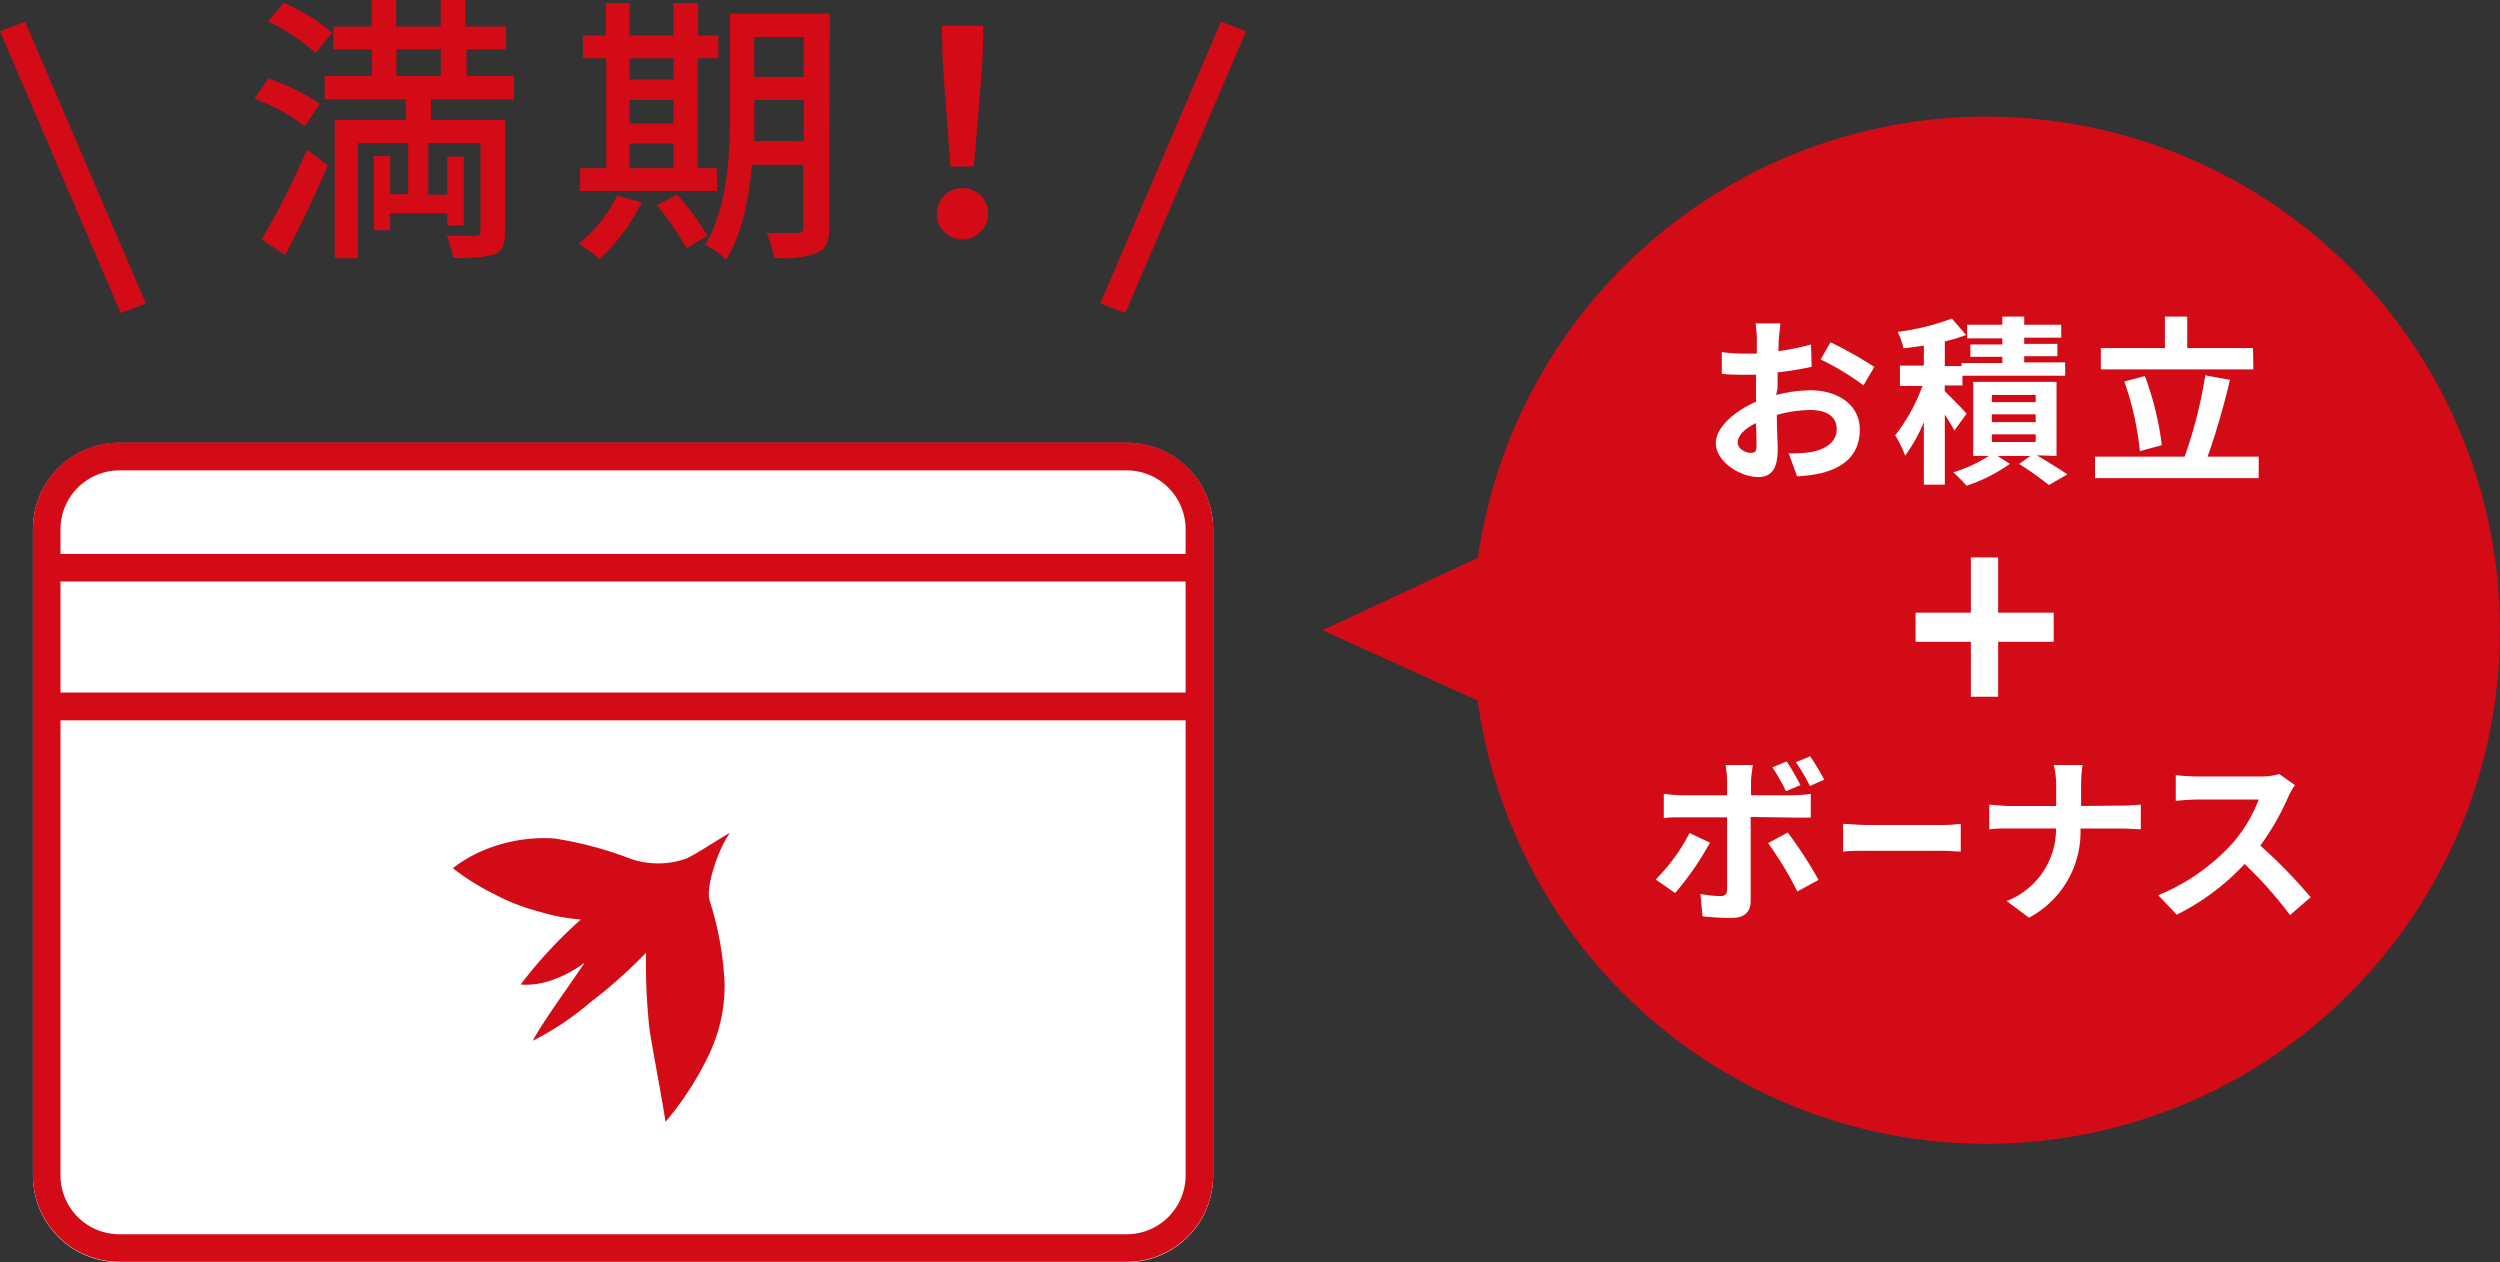 <svg xmlns="http://www.w3.org/2000/svg" width="202.55" height="102.26" viewBox="0 0 202.55 102.26">
  <rect x="0" y="0" width="202.55" height="102.26" fill="#333333" stroke="none"/>
  <defs>
    <style>
      .cls-1 {
        fill: #fff;
      }

      .cls-2 {
        fill: #d20b17;
      }
    </style>
  </defs>
  <title>icn-exchange</title>
  <g id="レイヤー_2" data-name="レイヤー 2">
    <g id="レイヤー_2-2" data-name="レイヤー 2">
      <g>
        <g>
          <path class="cls-1" d="M91.29,102.26H9.67a7,7,0,0,1-7-7V42.88a7,7,0,0,1,7-7H91.29a7,7,0,0,1,7,7V95.23A7,7,0,0,1,91.29,102.26Z"/>
          <g>
            <path class="cls-2" d="M24.7,10.23A15.51,15.51,0,0,0,20.61,8l1.12-1.64a17.32,17.32,0,0,1,4.18,2.05ZM21.21,19.4a69.89,69.89,0,0,0,3.67-7.28l1.67,1.28c-1,2.39-2.31,5.11-3.45,7.26ZM25.57,4.29a16.67,16.67,0,0,0-3.86-2.56L23,.23a15.07,15.07,0,0,1,3.91,2.42Zm9.35,3.77V9.72h6v9.06c0,1-.19,1.53-.87,1.83a10.53,10.53,0,0,1-3.33.27,8,8,0,0,0-.53-1.78c1,0,2.06,0,2.35,0s.39-.09.39-.37V11.59H34.7v4.18h1.55V12.69h1.32v5.59H36.25v-1H31.61v1.37H30.29v-6h1.32v3.08h1.46V11.59H29v9.34H27.12V9.72h5.75V8.06H26.3V6.14h3.83V4H27V2.15h3.1V0h2V2.15h3.6V0h2V2.15H41V4h-3.2V6.14h3.84V8.06Zm-2.8-1.92h3.6V4h-3.6Z"/>
            <path class="cls-2" d="M52,16.39A16.23,16.23,0,0,1,48.58,21a11.09,11.09,0,0,0-1.69-1.26A11.37,11.37,0,0,0,50,15.84Zm6.11-.92H47V13.63h2.12V4.72H47.23V2.88h1.85V.25H51V2.88h3.56V.25h2V2.88h1.64V4.72H56.52v8.91h1.55ZM51,4.72V6.44h3.56V4.72ZM51,10h3.56V8.1H51Zm0,3.63h3.56v-2H51Zm3.85,2.14a22.19,22.19,0,0,1,2.47,3.33l-1.71,1a23.78,23.78,0,0,0-2.38-3.47Zm12.33,2.67c0,1.12-.25,1.74-1,2.06a7.92,7.92,0,0,1-3.47.38,7.11,7.11,0,0,0-.62-2c1.08,0,2.22,0,2.52,0s.47-.12.47-.48V13.35H60.93c-.26,2.72-.8,5.62-2.1,7.69a7.37,7.37,0,0,0-1.69-1.21c1.8-3,2-7.25,2-10.52V1.1h8.08Zm-2.06-7V8.1h-4V9.31c0,.66,0,1.39,0,2.12ZM61.11,3V6.23h4V3Z"/>
            <path class="cls-2" d="M75.9,17.32a2.08,2.08,0,0,1,4.16,0,2.08,2.08,0,0,1-4.16,0Zm.48-12.23-.07-3h3.36l-.07,3-.69,8.4H77Z"/>
          </g>
          <g>
            <polygon class="cls-2" points="9.78 25.36 0 2.53 2.03 1.76 11.82 24.59 9.78 25.36"/>
            <polygon class="cls-2" points="91.17 25.36 89.14 24.59 98.92 1.76 100.96 2.53 91.17 25.36"/>
          </g>
          <g>
            <path class="cls-2" d="M91.29,35.85H9.67a7,7,0,0,0-7,7V95.23a7,7,0,0,0,7,7H91.29a7,7,0,0,0,7-7V42.88A7,7,0,0,0,91.29,35.85ZM9.67,38.11H91.29a4.78,4.78,0,0,1,4.77,4.77v2H4.9v-2A4.78,4.78,0,0,1,9.67,38.11Zm86.39,9v9H4.9v-9ZM91.29,100H9.67A4.78,4.78,0,0,1,4.9,95.23V58.36H96.06V95.23A4.78,4.78,0,0,1,91.29,100Z"/>
            <path class="cls-2" d="M55.61,69.56a6.82,6.82,0,0,1-4.73-.06,29.48,29.48,0,0,0-6-1.57,12.69,12.69,0,0,0-5.62.93,10.9,10.9,0,0,0-2.57,1.48,19.19,19.19,0,0,0,3.31,2.08,16.74,16.74,0,0,0,3.69,1.44,15.72,15.72,0,0,0,3.37.64,36.61,36.61,0,0,0-4.88,5.27,6.38,6.38,0,0,0,2.63-.39A9.83,9.83,0,0,0,47.36,78c-.75,1.19-3.4,4.78-4.19,6.32a23,23,0,0,0,4.68-3.13,38.54,38.54,0,0,0,4.49-4,48.75,48.75,0,0,0,.29,6.25c.25,1.67,1,5.49,1.29,7.45a25.1,25.1,0,0,0,3.58-5.57,13,13,0,0,0,1.21-5.57,25.86,25.86,0,0,0-1.2-6.74c-.38-1,.64-4.2,1.64-5.54C57.91,68.18,56.55,69.11,55.61,69.56Z"/>
          </g>
        </g>
        <path class="cls-2" d="M160.93,9.45a41.62,41.62,0,0,0-41.19,35.74l-12.59,5.87,12.57,5.71A41.61,41.61,0,1,0,160.93,9.45Z"/>
        <g>
          <path class="cls-1" d="M143.9,32a11.69,11.69,0,0,1,2.78-.38c2.22,0,4,1.18,4,3.17,0,1.71-.89,3-3.18,3.56a11.61,11.61,0,0,1-1.9.24l-.68-1.86a10.89,10.89,0,0,0,1.79-.1c1.17-.21,2.1-.8,2.1-1.86s-.87-1.55-2.13-1.55a10.23,10.23,0,0,0-2.72.4c0,1.15.07,2.26.07,2.76,0,1.8-.65,2.27-1.59,2.27-1.42,0-3.42-1.22-3.42-2.75,0-1.27,1.48-2.57,3.25-3.35,0-.33,0-.67,0-1V30.36l-.77,0c-.66,0-1.39,0-2-.07l0-1.76a14.64,14.64,0,0,0,2,.12l.84,0c0-.51,0-.93,0-1.18a12.35,12.35,0,0,0-.1-1.27h2c0,.26-.09.89-.12,1.25s0,.67-.05,1a19.47,19.47,0,0,0,2.66-.54l.05,1.81a26.09,26.09,0,0,1-2.76.45c0,.44,0,.88,0,1.3Zm-1.59,4.06c0-.37,0-1-.05-1.78-.89.45-1.47,1-1.47,1.56s.67.85,1.05.85S142.31,36.59,142.31,36.09Zm6-8.33a32,32,0,0,1,3.55,2l-.88,1.49a21.9,21.9,0,0,0-3.47-2.1Z"/>
          <path class="cls-1" d="M158.34,34.89c-.16-.33-.47-.83-.77-1.31v5.69h-1.7V34.2a12.73,12.73,0,0,1-1.52,2.72,8.66,8.66,0,0,0-.8-1.65,14.84,14.84,0,0,0,2.21-4h-1.83V29.62h1.94V28c-.57.09-1.12.16-1.65.22a6.21,6.21,0,0,0-.47-1.33,19.71,19.71,0,0,0,4.39-1.08l1.15,1.33a12.9,12.9,0,0,1-1.72.52v2h1.36v-.25h3.3v-.5h-2.59v-1h2.59v-.5h-2.85V26.31h2.85v-.66H164v.66h3v1.05h-3v.5h2.69v1H164v.5h3.32v1.08H159v.79h-1.44v.46c.46.44,1.52,1.52,1.77,1.83Zm6.68,2c.89.52,1.9,1.14,2.48,1.55L166,39.3a24.62,24.62,0,0,0-2.41-1.71l.91-.65h-2.66l1,.64a12.86,12.86,0,0,1-3.51,1.77,13.58,13.58,0,0,0-1.07-1.08,11.78,11.78,0,0,0,2.88-1.33h-1.27v-6h6.75v6Zm-3.64-4.31h3.55V32h-3.55Zm0,1.62h3.55v-.63h-3.55Zm0,1.61h3.55v-.62h-3.55Z"/>
          <path class="cls-1" d="M183,37v1.74H169.74V37H177a36.71,36.71,0,0,0,1.67-6.59l2,.36A58.69,58.69,0,0,1,178.86,37Zm-.43-7.07H170.21V28.2h5.19V25.65h1.81V28.2h5.33Zm-9.2,6.62a23.7,23.7,0,0,0-1.26-5.64l1.67-.44a24.48,24.48,0,0,1,1.37,5.6Z"/>
          <path class="cls-1" d="M166.39,49.64V52h-4.5v4.45h-2.21V52H155.2V49.64h4.48V45.16h2.21v4.48Z"/>
          <path class="cls-1" d="M138.54,68.27a23.36,23.36,0,0,1-2.82,4.08l-1.58-1.09a15.09,15.09,0,0,0,2.75-3.77Zm3.3-2.08V73c0,.85-.48,1.37-1.52,1.37a20.59,20.59,0,0,1-2.38-.13l-.17-1.81a9.56,9.56,0,0,0,1.62.17c.38,0,.52-.14.54-.52,0-.54,0-5.18,0-5.86v0h-3.71c-.44,0-1,0-1.42.06V64.31a11.18,11.18,0,0,0,1.42.12h3.71V63.26a7.55,7.55,0,0,0-.13-1.28H142c0,.21-.13.91-.13,1.28v1.17h3.41a11,11,0,0,0,1.43-.11v1.92c-.45,0-1,0-1.42,0Zm3,1.26a32.84,32.84,0,0,1,2.5,3.84l-1.72.94a27.82,27.82,0,0,0-2.37-3.92Zm-.14-3.35a15.61,15.61,0,0,0-1.1-1.93l1.16-.48a21.05,21.05,0,0,1,1.11,1.92Zm1.94-.42a15,15,0,0,0-1.14-1.93l1.16-.47a18.61,18.61,0,0,1,1.14,1.89Z"/>
          <path class="cls-1" d="M149.33,66.75c.42,0,1.27.09,1.88.09h6.28c.54,0,1.06-.06,1.37-.09V69c-.28,0-.88-.07-1.37-.07h-6.28c-.67,0-1.45,0-1.88.07Z"/>
          <path class="cls-1" d="M171.86,65.27c.67,0,1.29-.06,1.59-.08v2c-.3,0-1-.06-1.6-.06h-3.29a7.85,7.85,0,0,1-4.17,7.22L162.58,73a6.26,6.26,0,0,0,4-5.88h-3.73c-.64,0-1.22,0-1.68.08v-2c.44,0,1,.1,1.63.1h3.79v-1.6a7,7,0,0,0-.19-1.72h2.33a11.27,11.27,0,0,0-.12,1.73v1.59Z"/>
          <path class="cls-1" d="M185.93,63.61a7.59,7.59,0,0,0-.51.9,20.87,20.87,0,0,1-2.29,4,42.21,42.21,0,0,1,4.08,4.18l-1.67,1.45A33.29,33.29,0,0,0,181.86,70a19.27,19.27,0,0,1-5.5,4.11l-1.5-1.58a16.66,16.66,0,0,0,6-4.19A11.71,11.71,0,0,0,183,64.78h-5c-.61,0-1.42.08-1.72.1V62.8a15.71,15.71,0,0,0,1.72.11h5.15a5,5,0,0,0,1.52-.2Z"/>
        </g>
      </g>
    </g>
  </g>
</svg>
